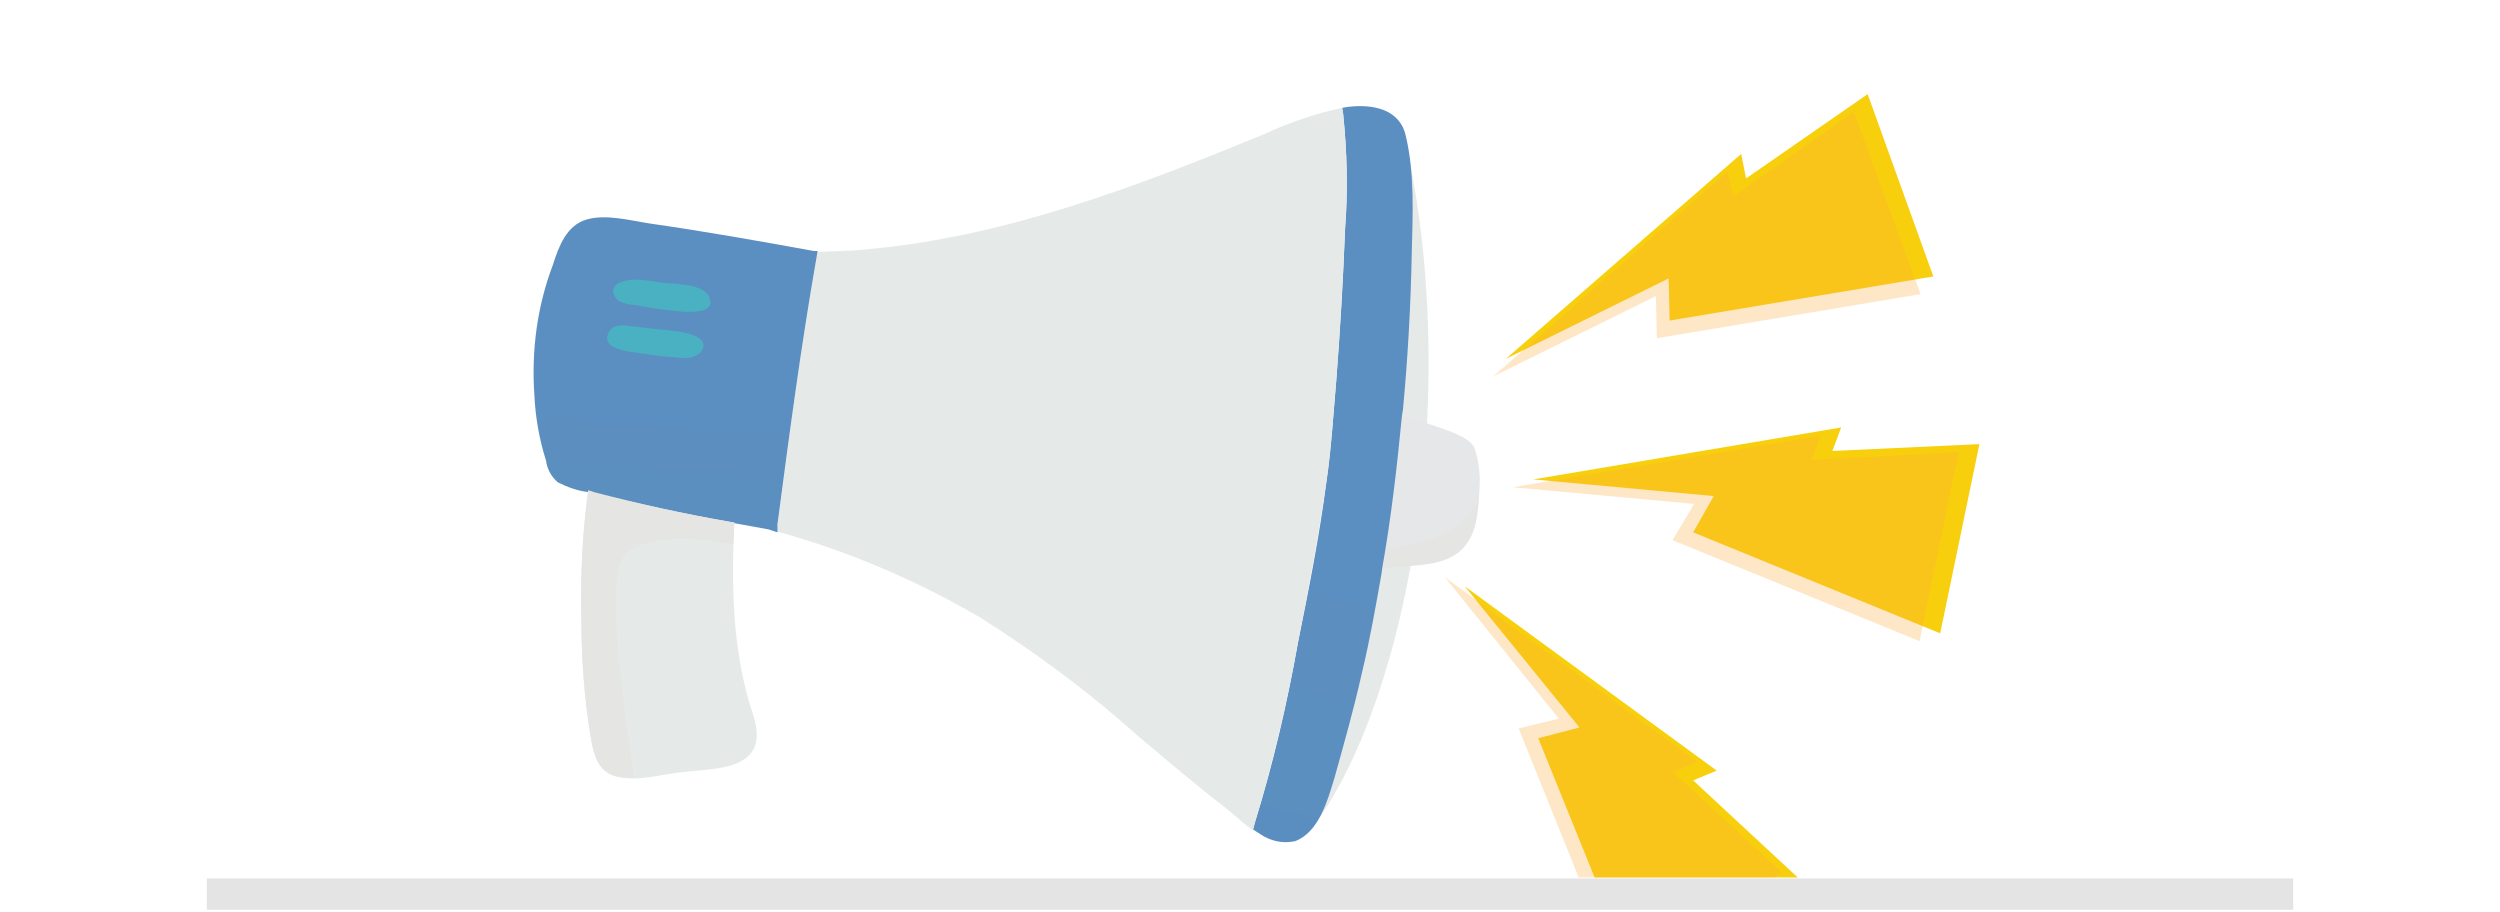 <?xml version="1.0" encoding="utf-8"?>
<!-- Generator: Adobe Illustrator 23.0.1, SVG Export Plug-In . SVG Version: 6.00 Build 0)  -->
<svg version="1.1" id="Capa_1" xmlns="http://www.w3.org/2000/svg" xmlns:xlink="http://www.w3.org/1999/xlink" x="0px" y="0px"
	 viewBox="0 0 255 93" style="enable-background:new 0 0 255 93;" xml:space="preserve">
<style type="text/css">
	.st0{fill:url(#SVGID_1_);}
	.st1{clip-path:url(#SVGID_3_);}
	.st2{fill:url(#SVGID_4_);}
	.st3{fill:url(#SVGID_5_);}
	.st4{fill:url(#SVGID_6_);}
	.st5{fill:#E6E7E8;}
	.st6{fill:#E5E5E4;}
	.st7{fill:#4AB1C3;}
	.st8{fill:url(#SVGID_7_);}
	.st9{fill:#F8CF0C;}
	.st10{opacity:0.3;fill:#FAAF40;enable-background:new    ;}
	.st11{fill:#E4E4E4;}
</style>
<linearGradient id="SVGID_1_" gradientUnits="SpaceOnUse" x1="110.244" y1="7.294" x2="143.774" y2="56.352">
	<stop  offset="0" style="stop-color:#E5EAE9"/>
	<stop  offset="0.994" style="stop-color:#BCD9D8"/>
</linearGradient>
<path class="st0" d="M133.9,84.4c10.1-13.6,15.4-45.5,9.1-71.6"/>
<title>Sin título-1</title>
<g>
	<g>
		<g>
			<defs>
				<rect id="SVGID_2_" x="5.3" y="7.8" width="245.7" height="81.7"/>
			</defs>
			<clipPath id="SVGID_3_">
				<use xlink:href="#SVGID_2_"  style="overflow:visible;"/>
			</clipPath>
			<g class="st1">
				<linearGradient id="SVGID_4_" gradientUnits="SpaceOnUse" x1="140.148" y1="-16.679" x2="135.56" y2="62.379">
					<stop  offset="0" style="stop-color:#6EA7DA"/>
					<stop  offset="0.994" style="stop-color:#355C8B"/>
				</linearGradient>
				<path class="st2" d="M136.1,79.4c1-3.6,2-7.1,2.8-10.7c0.8-3.3,1.4-6.7,2-10.1l0.1-0.7c0.9-5.1,1.5-10.3,2-15.5l0.1-0.6
					c0.5-5.3,0.8-10.7,0.9-16c0.1-3.9,0.3-8.1-0.6-11.9c-0.6-2.8-3.4-3.3-5.9-3l-0.6,0.1l0.1,0.6c0.4,3.9,0.5,7.8,0.2,11.7
					c-0.2,5.2-0.5,10.4-0.9,15.5c-0.3,3.4-0.5,6.9-1,10.3c-0.7,5.5-1.8,11-2.9,16.4c-1.1,6.2-2.5,12.3-4.4,18.4l-0.2,0.7
					c0.5,0.3,1,0.7,1.5,0.9c0.9,0.4,1.8,0.5,2.8,0.3C134.5,84.9,135.4,81.7,136.1,79.4z"/>
				<linearGradient id="SVGID_5_" gradientUnits="SpaceOnUse" x1="96.98" y1="16.358" x2="130.509" y2="65.417">
					<stop  offset="0" style="stop-color:#E5EAE9"/>
					<stop  offset="0.994" style="stop-color:#BCD9D8"/>
				</linearGradient>
				<path class="st3" d="M128,83.9c1.8-6,3.3-12.2,4.4-18.4c1.1-5.5,2.1-10.9,2.9-16.4c0.5-3.4,0.7-6.9,1-10.3
					c0.4-5.2,0.7-10.4,0.9-15.5c0.3-3.9,0.2-7.8-0.2-11.7l-0.1-0.6c-2.8,0.6-5.4,1.5-8,2.7C116,19,102.7,24.1,88.7,25.4
					c-1.8,0.2-3.5,0.2-5.3,0.3l-0.1,0.6c-1.6,9-2.8,18.1-4,27.3l-0.1,0.6c7.3,2,14.3,5,20.8,8.8c5.7,3.6,11.1,7.6,16.1,12.1
					c3,2.5,5.9,5,8.9,7.3c0.9,0.7,1.8,1.6,2.8,2.3L128,83.9z"/>
				<linearGradient id="SVGID_6_" gradientUnits="SpaceOnUse" x1="71.869" y1="-20.642" x2="67.281" y2="58.417">
					<stop  offset="0" style="stop-color:#6EA7DA"/>
					<stop  offset="0.994" style="stop-color:#355C8B"/>
				</linearGradient>
				<path class="st4" d="M79.3,53.5c1.2-9.1,2.4-18.2,4-27.3l0.1-0.6H83c-5.5-1-11.1-2-16.7-2.8c-2-0.3-4.5-1-6.5-0.4
					S57,25.1,56.4,27c-1.6,4.2-2.2,8.7-1.9,13.2c0.1,2.3,0.5,4.6,1.2,6.8c0.1,0.8,0.5,1.6,1.2,2.2c1,0.5,2.1,0.9,3.2,1h0.1l0.6,0.2
					c4.5,1.1,9.1,2.1,13.7,2.9l0.6,0.1l3.3,0.6l0.9,0.3L79.3,53.5z"/>
				<path class="st5" d="M150.9,50c-0.1,2.2-0.3,4.9-2.2,6.3s-5.1,1.2-7.4,1.6h-0.2c0.9-5.1,1.5-10.3,2-15.5
					c1.8,0.6,3.6,1.1,5.3,1.8c0.8,0.4,1.6,0.7,2,1.5C150.9,47.2,151,48.6,150.9,50z"/>
				<path class="st6" d="M141.4,55.9c-0.1,0.7-0.2,1.4-0.3,2.1h0.2c2.3-0.4,5.4-0.1,7.4-1.6c1.6-1.2,2-3.3,2.1-5.3
					C148.6,54.8,144.5,55.7,141.4,55.9z"/>
				<path class="st7" d="M72.4,30.5c-0.4-1.7-4-1.5-5.2-1.7s-2.8-0.5-3.9,0c-0.5,0.1-0.9,0.7-0.7,1.2c0.1,0.3,0.3,0.5,0.5,0.7
					c0.5,0.2,1,0.4,1.6,0.4c1.1,0.2,2.2,0.4,3.2,0.5C68.7,31.7,73,32.4,72.4,30.5z"/>
				<path class="st7" d="M67.3,33.6c-1.2-0.1-2.4-0.3-3.6-0.4c-0.7,0-1.2,0-1.6,0.7c-1,1.9,2.7,2,3.7,2.2c1.2,0.2,2.5,0.3,3.7,0.4
					c0.7,0.1,1.5-0.1,2-0.6C72.9,33.9,68.1,33.7,67.3,33.6z"/>
				<linearGradient id="SVGID_7_" gradientUnits="SpaceOnUse" x1="54.292" y1="45.534" x2="87.822" y2="94.593">
					<stop  offset="0" style="stop-color:#E5EAE9"/>
					<stop  offset="0.994" style="stop-color:#BCD9D8"/>
				</linearGradient>
				<path class="st8" d="M76.5,71.9c-1.8-6-1.9-12.4-1.6-18.6l-0.6-0.1c-4.6-0.8-9.1-1.8-13.7-2.9l-0.6-0.2c-0.6,4.3-0.8,8.7-0.7,13
					c0,4.1,0.3,8.3,1,12.4c0.3,1.6,0.7,3.2,2.5,3.7c2.3,0.6,4.9-0.3,7.3-0.5c1.8-0.2,4.3-0.2,5.9-1.3C77.9,76,77.1,73.7,76.5,71.9z"
					/>
				<path class="st6" d="M63.3,57.4c1.2-3,7.1-2.6,10.9-2l0,0l0.6,0.1l0.1-2.2l-0.6-0.1c-4.6-0.8-9.1-1.8-13.7-3l-0.6-0.2
					c-0.6,4.3-0.8,8.7-0.7,13c0,4.1,0.3,8.3,1,12.4c0.3,1.6,0.7,3.2,2.5,3.7c0.6,0.2,1.3,0.2,1.9,0.2l-0.1-0.7
					C63.7,72.8,62,60.8,63.3,57.4z"/>
				<polygon class="st9" points="190.5,9.6 197.2,28.2 170.3,32.7 170.2,28.4 153.6,36.6 177.6,15.7 178.1,18.2 				"/>
				<polygon class="st10" points="189.1,11.4 195.9,30 169,34.5 168.9,30.2 152.3,38.4 176.2,17.5 176.8,20 				"/>
				<polygon class="st9" points="201.9,45.3 197.9,64.6 172.7,54.3 174.8,50.6 156.4,48.9 187.8,43.6 186.9,46 				"/>
				<polygon class="st10" points="199.8,46.1 195.8,65.4 170.6,55.1 172.8,51.4 154.3,49.7 185.7,44.4 184.8,46.9 				"/>
				<polygon class="st9" points="183.8,89.9 167.1,100.5 156.9,75.3 161.1,74.2 149.4,59.8 175.1,78.6 172.7,79.6 				"/>
				<polygon class="st10" points="181.8,89 165.1,99.6 154.9,74.3 159,73.3 147.4,58.9 173.1,77.7 170.7,78.8 				"/>
			</g>
		</g>
	</g>
</g>
<rect x="21.1" y="89.6" class="st11" width="212.8" height="3.2"/>
</svg>
